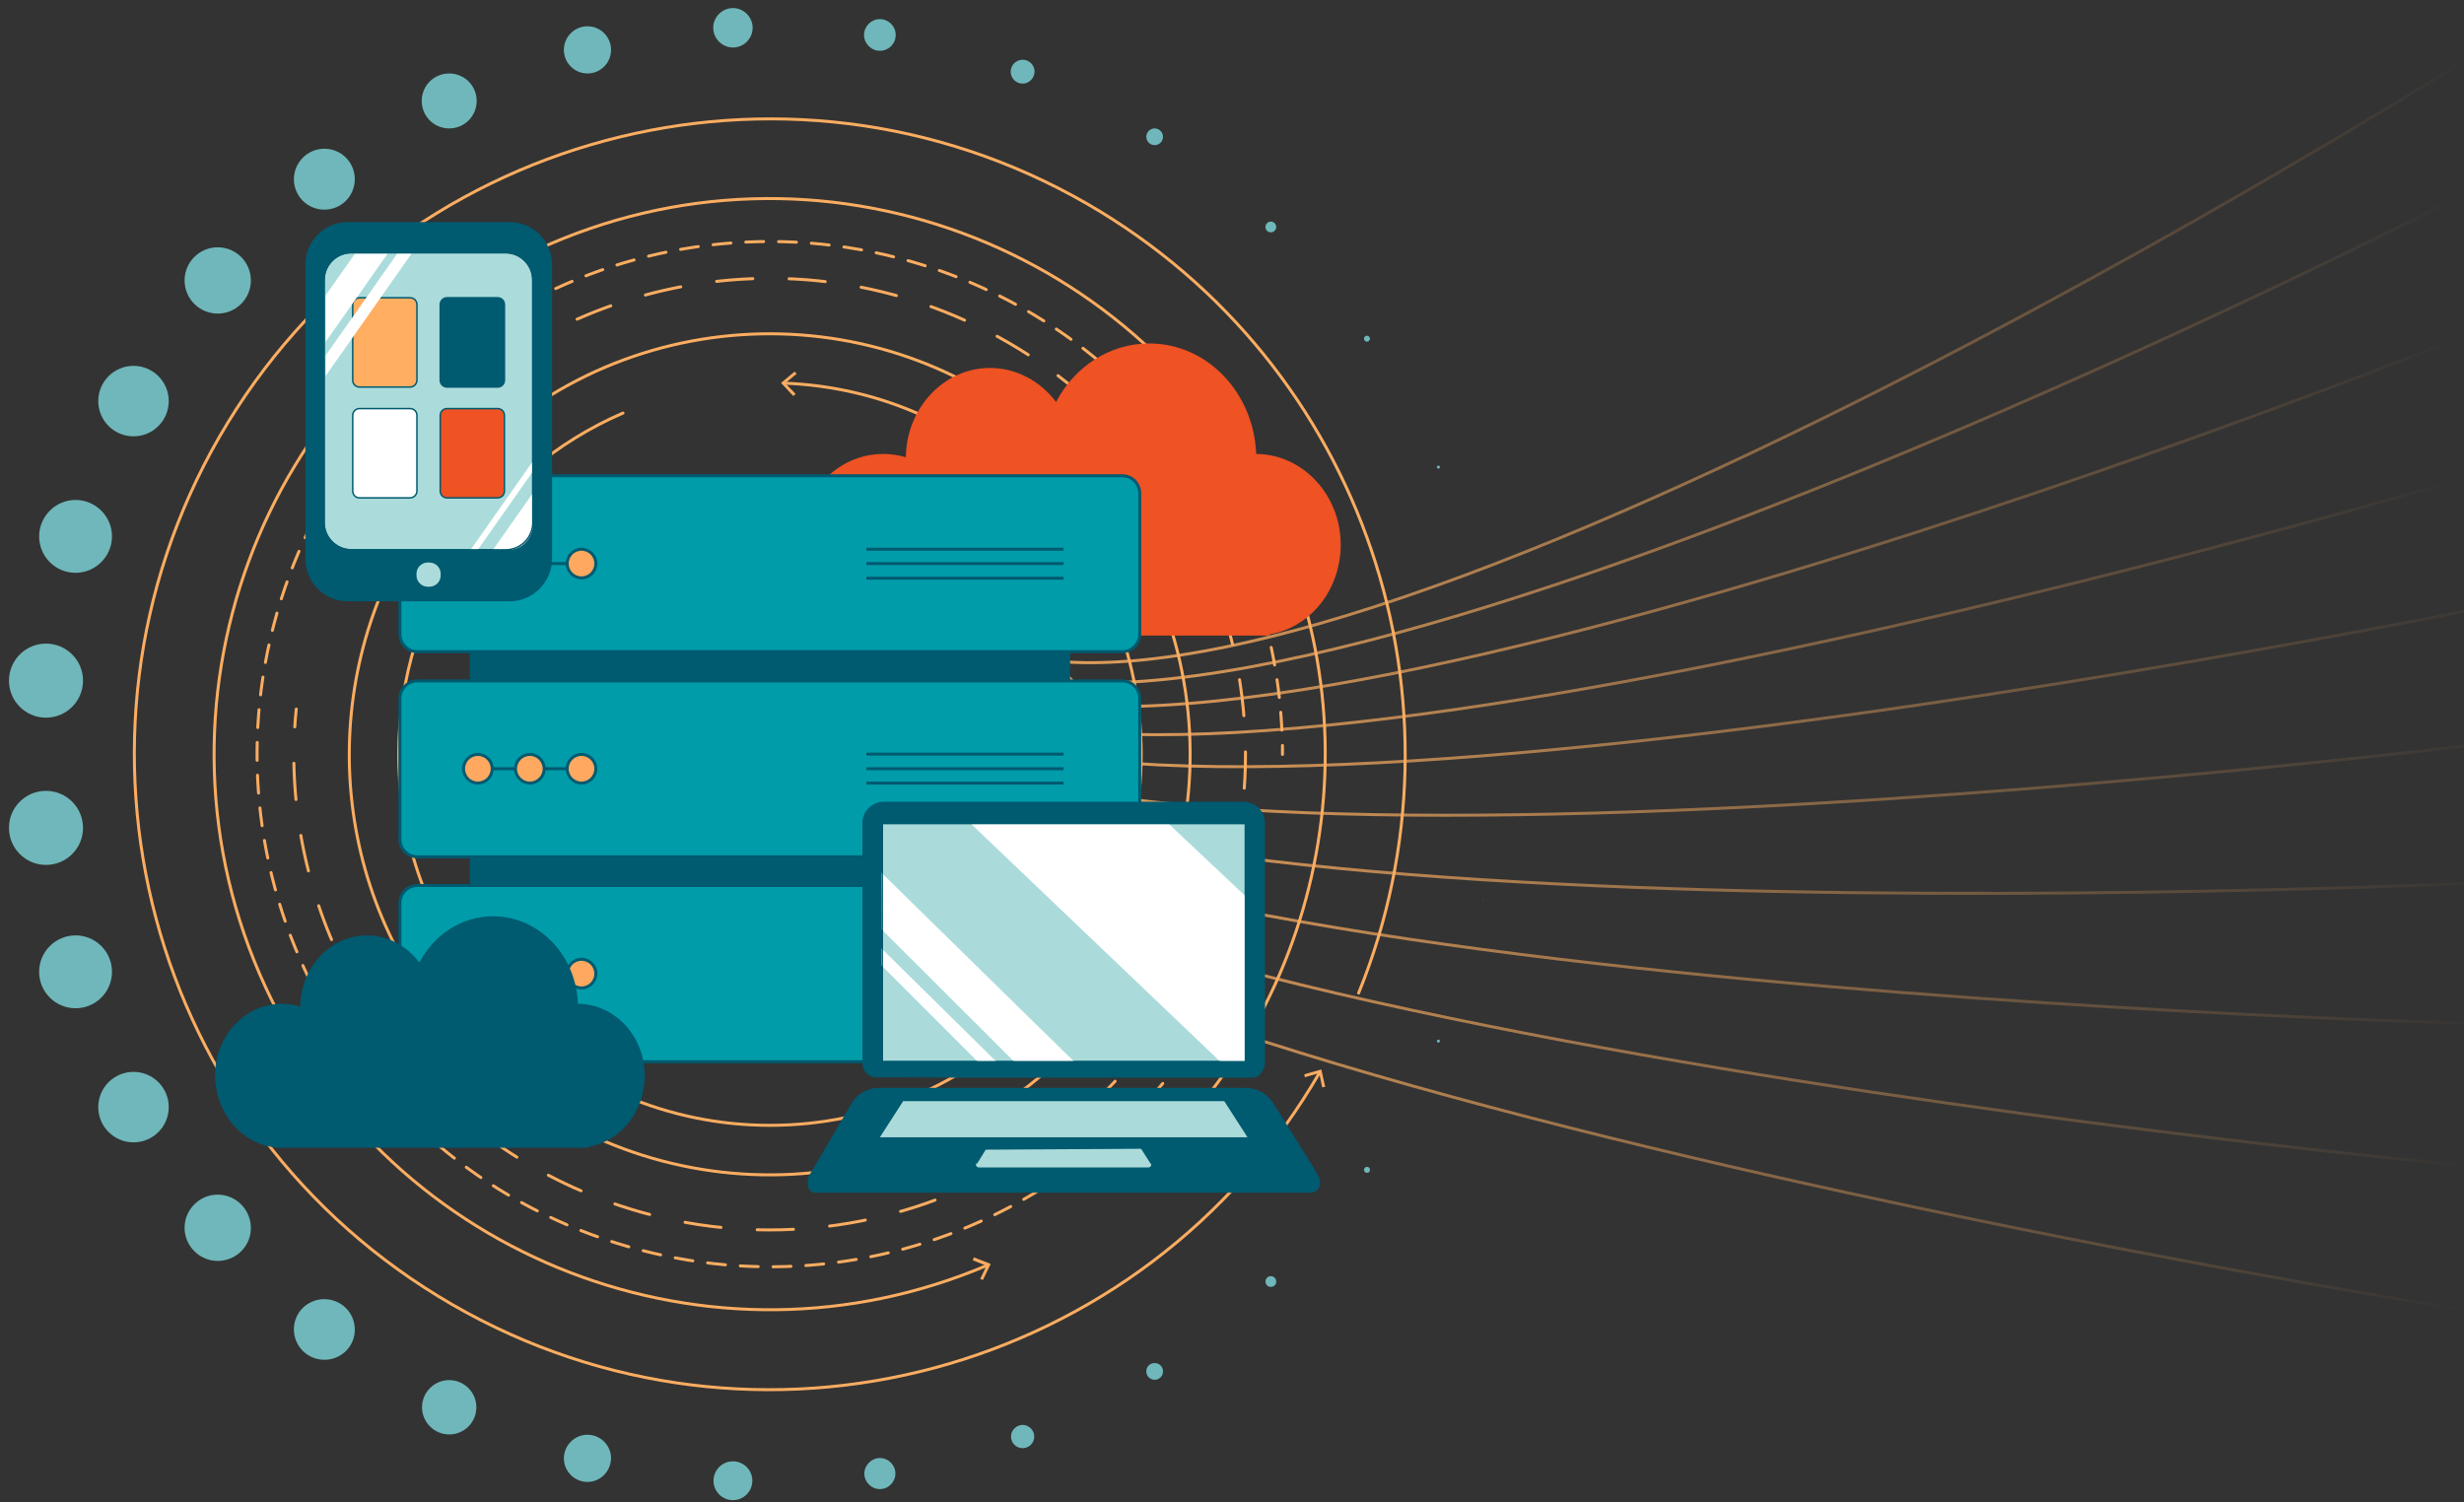 <?xml version="1.0" encoding="utf-8"?>
<!-- Generator: Adobe Illustrator 24.2.1, SVG Export Plug-In . SVG Version: 6.00 Build 0)  -->
<svg version="1.1" id="Layer_1" xmlns="http://www.w3.org/2000/svg" xmlns:xlink="http://www.w3.org/1999/xlink" x="0px" y="0px"
	 viewBox="0 0 825 503" style="enable-background:new 0 0 825 503;" xml:space="preserve">
<rect x="0" y="0" width="825" height="503" fill="#333333" stroke="none"/>
<style type="text/css">
	.st0{fill:none;stroke:url(#SVGID_1_);stroke-linecap:round;stroke-linejoin:round;stroke-miterlimit:10;}
	.st1{fill:none;stroke:url(#SVGID_2_);stroke-linecap:round;stroke-linejoin:round;stroke-miterlimit:10;}
	.st2{fill:none;stroke:url(#SVGID_3_);stroke-linecap:round;stroke-linejoin:round;stroke-miterlimit:10;}
	.st3{fill:none;stroke:url(#SVGID_4_);stroke-linecap:round;stroke-linejoin:round;stroke-miterlimit:10;}
	.st4{fill:none;stroke:url(#SVGID_5_);stroke-linecap:round;stroke-linejoin:round;stroke-miterlimit:10;}
	.st5{fill:none;stroke:url(#SVGID_6_);stroke-linecap:round;stroke-linejoin:round;stroke-miterlimit:10;}
	.st6{fill:none;stroke:url(#SVGID_7_);stroke-linecap:round;stroke-linejoin:round;stroke-miterlimit:10;}
	.st7{fill:none;stroke:url(#SVGID_8_);stroke-linecap:round;stroke-linejoin:round;stroke-miterlimit:10;}
	.st8{fill:none;stroke:url(#SVGID_9_);stroke-linecap:round;stroke-linejoin:round;stroke-miterlimit:10;}
	.st9{fill:none;stroke:url(#SVGID_10_);stroke-linecap:round;stroke-linejoin:round;stroke-miterlimit:10;}
	.st10{fill:#6FB7BA;}
	.st11{fill:none;stroke:#FBAD61;stroke-linecap:round;stroke-linejoin:round;}
	.st12{fill:#FBAD61;}
	.st13{fill:none;stroke:#FBAD61;stroke-linecap:round;stroke-linejoin:round;stroke-dasharray:12.149,12.149;}
	.st14{fill:none;stroke:#FBAD61;stroke-linecap:round;stroke-linejoin:round;stroke-dasharray:5.991,4.993;}
	.st15{fill:#EF5223;}
	.st16{fill:#009CAA;stroke:#005A70;stroke-miterlimit:10;}
	.st17{fill:none;stroke:#005A70;stroke-miterlimit:10;}
	.st18{fill:#FFA85F;stroke:#005A70;stroke-miterlimit:10;}
	.st19{fill:#005A70;}
	.st20{fill:#005A70;stroke:#005A70;stroke-width:0.5;stroke-miterlimit:10;}
	.st21{fill:#ABDCDB;stroke:#005A70;stroke-width:0.5;stroke-miterlimit:10;}
	.st22{fill:#FFAE62;stroke:#005A70;stroke-width:0.5;stroke-miterlimit:10;}
	.st23{fill:#EF5223;stroke:#005A70;stroke-width:0.5;stroke-miterlimit:10;}
	.st24{fill:#FFFFFF;stroke:#005A70;stroke-width:0.5;stroke-miterlimit:10;}
	.st25{clip-path:url(#SVGID_12_);fill:#FFFFFF;}
	.st26{clip-path:url(#SVGID_14_);fill:#FFFFFF;}
	.st27{clip-path:url(#SVGID_16_);fill:#FFFFFF;}
	.st28{clip-path:url(#SVGID_18_);fill:#FFFFFF;}
	.st29{fill:none;stroke:#005A70;stroke-width:0.5;stroke-miterlimit:10;}
	.st30{fill:#AADBDA;stroke:#005A70;stroke-width:0.5;stroke-miterlimit:10;}
	.st31{fill:#AADBDA;}
	.st32{fill:none;stroke:#005A70;stroke-width:0.5;stroke-linecap:round;stroke-linejoin:round;stroke-miterlimit:10;}
	.st33{clip-path:url(#SVGID_20_);fill:#FFFFFF;}
	.st34{clip-path:url(#SVGID_22_);fill:#FFFFFF;}
	.st35{fill:#FFFFFF;}
</style>
<g>
	
		<linearGradient id="SVGID_1_" gradientUnits="userSpaceOnUse" x1="270.182" y1="608.212" x2="825.002" y2="608.212" gradientTransform="matrix(1 0 0 1 0 -288)">
		<stop  offset="0" style="stop-color:#FBAD61"/>
		<stop  offset="0.658" style="stop-color:#F9AC60;stop-opacity:0.342"/>
		<stop  offset="0.895" style="stop-color:#F2A75E;stop-opacity:0.105"/>
		<stop  offset="1" style="stop-color:#ECA35C;stop-opacity:0"/>
	</linearGradient>
	<path class="st0" d="M824.5,438.5c0,0-578.1-90.9-553-188.4c25.1-97.6,92.6-16.7,92.6-16.7"/>
	
		<linearGradient id="SVGID_2_" gradientUnits="userSpaceOnUse" x1="276.852" y1="584.148" x2="830.202" y2="584.148" gradientTransform="matrix(1 0 0 1 0 -288)">
		<stop  offset="0" style="stop-color:#FBAD61"/>
		<stop  offset="0.658" style="stop-color:#F9AC60;stop-opacity:0.342"/>
		<stop  offset="0.895" style="stop-color:#F2A75E;stop-opacity:0.105"/>
		<stop  offset="1" style="stop-color:#ECA35C;stop-opacity:0"/>
	</linearGradient>
	<path class="st1" d="M829.7,390.7c0,0-563-51.9-552.2-144.6c10.8-92.3,86.5-12.4,86.5-12.4"/>
	
		<linearGradient id="SVGID_3_" gradientUnits="userSpaceOnUse" x1="282.935" y1="560.008" x2="835.401" y2="560.008" gradientTransform="matrix(1 0 0 1 0 -288)">
		<stop  offset="0" style="stop-color:#FBAD61"/>
		<stop  offset="0.658" style="stop-color:#F9AC60;stop-opacity:0.342"/>
		<stop  offset="0.895" style="stop-color:#F2A75E;stop-opacity:0.105"/>
		<stop  offset="1" style="stop-color:#ECA35C;stop-opacity:0"/>
	</linearGradient>
	<path class="st2" d="M834.9,342.9c0,0-547.8-12.9-551.4-100.9c-3.4-87,80.5-8.1,80.5-8.1"/>
	
		<linearGradient id="SVGID_4_" gradientUnits="userSpaceOnUse" x1="286.964" y1="538.014" x2="840.601" y2="538.014" gradientTransform="matrix(1 0 0 1 0 -288)">
		<stop  offset="0" style="stop-color:#FBAD61"/>
		<stop  offset="0.658" style="stop-color:#F9AC60;stop-opacity:0.342"/>
		<stop  offset="0.895" style="stop-color:#F2A75E;stop-opacity:0.105"/>
		<stop  offset="1" style="stop-color:#ECA35C;stop-opacity:0"/>
	</linearGradient>
	<path class="st3" d="M840.1,295.2c0,0-532.5,26.3-550.4-57.1c-17.5-81.5,74.5-3.7,74.5-3.7"/>
	
		<linearGradient id="SVGID_5_" gradientUnits="userSpaceOnUse" x1="289.092" y1="524.751" x2="845.8" y2="524.751" gradientTransform="matrix(1 0 0 1 0 -288)">
		<stop  offset="0" style="stop-color:#FBAD61"/>
		<stop  offset="0.658" style="stop-color:#F9AC60;stop-opacity:0.342"/>
		<stop  offset="0.895" style="stop-color:#F2A75E;stop-opacity:0.105"/>
		<stop  offset="1" style="stop-color:#ECA35C;stop-opacity:0"/>
	</linearGradient>
	<path class="st4" d="M845.3,247.4c0,0-517,65.6-549.6-13.3c-31.4-75.9,68.4,0.6,68.4,0.6"/>
	
		<linearGradient id="SVGID_6_" gradientUnits="userSpaceOnUse" x1="290.209" y1="516.162" x2="851" y2="516.162" gradientTransform="matrix(1 0 0 1 0 -288)">
		<stop  offset="0" style="stop-color:#FBAD61"/>
		<stop  offset="0.658" style="stop-color:#F9AC60;stop-opacity:0.342"/>
		<stop  offset="0.895" style="stop-color:#F2A75E;stop-opacity:0.105"/>
		<stop  offset="1" style="stop-color:#ECA35C;stop-opacity:0"/>
	</linearGradient>
	<path class="st5" d="M850.5,199.6c0,0-501.3,104.8-548.8,30.5c-45-70.5,62.4,4.9,62.4,4.9"/>
	
		<linearGradient id="SVGID_7_" gradientUnits="userSpaceOnUse" x1="290.644" y1="491.403" x2="822.922" y2="491.403" gradientTransform="matrix(1 0 0 1 0 -288)">
		<stop  offset="0" style="stop-color:#FBAD61"/>
		<stop  offset="0.658" style="stop-color:#F9AC60;stop-opacity:0.342"/>
		<stop  offset="0.895" style="stop-color:#F2A75E;stop-opacity:0.105"/>
		<stop  offset="1" style="stop-color:#ECA35C;stop-opacity:0"/>
	</linearGradient>
	<path class="st6" d="M822.4,160.8c0,0-452.3,134.8-514.7,65.3c-58.5-65.1,56.4,9.2,56.4,9.2"/>
	
		<linearGradient id="SVGID_8_" gradientUnits="userSpaceOnUse" x1="290.577" y1="462.85" x2="823.962" y2="462.85" gradientTransform="matrix(1 0 0 1 0 -288)">
		<stop  offset="0" style="stop-color:#FBAD61"/>
		<stop  offset="0.658" style="stop-color:#F9AC60;stop-opacity:0.342"/>
		<stop  offset="0.895" style="stop-color:#F2A75E;stop-opacity:0.105"/>
		<stop  offset="1" style="stop-color:#ECA35C;stop-opacity:0"/>
	</linearGradient>
	<path class="st7" d="M823.5,113.1c0,0-432.1,173.7-509.7,109.1c-72.1-60,50.3,13.6,50.3,13.6"/>
	
		<linearGradient id="SVGID_9_" gradientUnits="userSpaceOnUse" x1="290.188" y1="438.7" x2="825.002" y2="438.7" gradientTransform="matrix(1 0 0 1 0 -288)">
		<stop  offset="0" style="stop-color:#FBAD61"/>
		<stop  offset="0.658" style="stop-color:#F9AC60;stop-opacity:0.342"/>
		<stop  offset="0.895" style="stop-color:#F2A75E;stop-opacity:0.105"/>
		<stop  offset="1" style="stop-color:#ECA35C;stop-opacity:0"/>
	</linearGradient>
	<path class="st8" d="M824.5,65.3c0,0-412,212.4-504.7,152.9c-85.5-54.9,44.3,17.9,44.3,17.9"/>
	
		<linearGradient id="SVGID_10_" gradientUnits="userSpaceOnUse" x1="289.437" y1="414.95" x2="830.202" y2="414.95" gradientTransform="matrix(1 0 0 1 0 -288)">
		<stop  offset="0" style="stop-color:#FBAD61"/>
		<stop  offset="0.658" style="stop-color:#F9AC60;stop-opacity:0.342"/>
		<stop  offset="0.895" style="stop-color:#F2A75E;stop-opacity:0.105"/>
		<stop  offset="1" style="stop-color:#ECA35C;stop-opacity:0"/>
	</linearGradient>
	<path class="st9" d="M829.7,17.5c0,0-396.2,251-503.8,196.7c-99.1-50,38.3,22.2,38.3,22.2"/>
</g>
<g>
	<g>
		<path class="st10" d="M501.3,252.5L501.3,252.5z"/>
		<path class="st10" d="M496.4,301.7c-0.1,0-0.1-0.1-0.1-0.1l0.1-0.1c0.1,0,0.1,0.1,0.1,0.1L496.4,301.7z"/>
		<path class="st10" d="M481.6,349.1c-0.3,0-0.5-0.2-0.5-0.5s0.2-0.5,0.5-0.5s0.5,0.2,0.5,0.5S481.9,349.1,481.6,349.1z"/>
		<circle class="st10" cx="457.7" cy="391.7" r="1"/>
		<path class="st10" d="M425.5,430.9c-1,0-1.8-0.8-1.8-1.8s0.8-1.8,1.8-1.8s1.8,0.8,1.8,1.8C427.4,430.1,426.5,430.9,425.5,430.9z"
			/>
		<path class="st10" d="M386.6,462c-1.5,0-2.8-1.2-2.8-2.8s1.2-2.8,2.8-2.8s2.8,1.2,2.8,2.8S388.1,462,386.6,462z"/>
		<path class="st10" d="M342.4,484.9c-2.2,0-3.9-1.8-3.9-3.9s1.8-3.9,3.9-3.9s3.9,1.8,3.9,3.9C346.3,483.2,344.5,484.9,342.4,484.9z
			"/>
		<path class="st10" d="M294.6,498.6c-2.9,0-5.2-2.4-5.2-5.2s2.4-5.2,5.2-5.2c2.9,0,5.2,2.4,5.2,5.2S297.5,498.6,294.6,498.6z"/>
		<circle class="st10" cx="245.4" cy="495.8" r="6.5"/>
		<path class="st10" d="M196.7,496.2c-4.3,0-7.9-3.5-7.9-7.9c0-4.3,3.5-7.9,7.9-7.9c4.3,0,7.9,3.5,7.9,7.9
			C204.5,492.7,201,496.2,196.7,496.2z"/>
		<path class="st10" d="M150.4,480.3c-5,0-9.1-4.1-9.1-9.1s4.1-9.1,9.1-9.1s9.1,4.1,9.1,9.1S155.5,480.3,150.4,480.3z"/>
		<path class="st10" d="M108.6,455.3c-5.6,0-10.2-4.5-10.2-10.2S103,435,108.6,435s10.2,4.5,10.2,10.2S114.2,455.3,108.6,455.3z"/>
		<path class="st10" d="M72.9,422.2c-6.1,0-11.1-5-11.1-11.1s5-11.1,11.1-11.1S84,405,84,411.2C84,417.3,79,422.2,72.9,422.2z"/>
		<circle class="st10" cx="44.7" cy="370.7" r="11.8"/>
		
			<ellipse transform="matrix(1 -1.113151e-03 1.113151e-03 1 -0.362 2.840183e-02)" class="st10" cx="25.3" cy="325.4" rx="12.2" ry="12.2"/>
		<path class="st10" d="M15.4,289.6C8.5,289.6,3,284,3,277.2c0-6.9,5.6-12.4,12.4-12.4c6.9,0,12.4,5.6,12.4,12.4
			S22.3,289.6,15.4,289.6z"/>
		<circle class="st10" cx="15.4" cy="227.9" r="12.4"/>
		<path class="st10" d="M25.3,191.8c-6.8,0-12.2-5.5-12.2-12.2s5.5-12.2,12.2-12.2s12.2,5.5,12.2,12.2S32,191.8,25.3,191.8z"/>
		<circle class="st10" cx="44.7" cy="134.3" r="11.8"/>
		<circle class="st10" cx="72.9" cy="93.9" r="11.1"/>
		<path class="st10" d="M108.6,70.2c-5.7,0-10.2-4.6-10.2-10.2s4.6-10.2,10.2-10.2c5.7,0,10.2,4.6,10.2,10.2S114.3,70.2,108.6,70.2z
			"/>
		<path class="st10" d="M150.4,43c-5.1,0-9.2-4.1-9.2-9.2s4.1-9.2,9.2-9.2s9.2,4.1,9.2,9.2S155.5,43,150.4,43z"/>
		<circle class="st10" cx="196.7" cy="16.7" r="7.9"/>
		<path class="st10" d="M245.4,15.9c-3.6,0-6.6-3-6.6-6.6s3-6.6,6.6-6.6s6.6,3,6.6,6.6S249.1,15.9,245.4,15.9z"/>
		<path class="st10" d="M294.6,17c-2.9,0-5.3-2.4-5.3-5.3s2.4-5.3,5.3-5.3s5.3,2.4,5.3,5.3C299.9,14.7,297.5,17,294.6,17z"/>
		<path class="st10" d="M342.4,28c-2.2,0-4-1.8-4-4s1.8-4,4-4s4,1.8,4,4C346.3,26.3,344.5,28,342.4,28z"/>
		<circle class="st10" cx="386.6" cy="45.8" r="2.8"/>
		<circle class="st10" cx="425.5" cy="76" r="1.8"/>
		<path class="st10" d="M457.7,114.4c-0.6,0-1-0.5-1-1c0-0.6,0.5-1,1-1s1,0.5,1,1S458.2,114.4,457.7,114.4z"/>
		<path class="st10" d="M481.6,156.9c-0.3,0-0.5-0.2-0.5-0.5s0.2-0.5,0.5-0.5s0.5,0.2,0.5,0.5S481.9,156.9,481.6,156.9z"/>
		<path class="st10" d="M496.4,203.6c-0.1,0-0.1-0.1-0.1-0.1l0.1-0.1c0.1,0,0.1,0.1,0.1,0.1L496.4,203.6z"/>
	</g>
</g>
<g>
	<g>
		<path class="st11" d="M441.9,359c-58.8,101.7-188.8,136.5-290.5,77.8C49.6,378,14.8,247.9,73.5,146.2S262.4,9.6,364.1,68.3
			c93.1,53.8,130.2,167.4,90.8,264.2"/>
		<g>
			<polygon class="st12" points="436.7,359.7 436.9,360.7 441.7,359.3 442.7,364.1 443.7,363.9 442.4,358.1 			"/>
		</g>
	</g>
</g>
<g>
	<g>
		<path class="st11" d="M330.7,423.6C238.4,463,131,422,88.8,330.3c-43-93.3-2.2-203.8,91.1-246.7c93.3-43,203.8-2.2,246.7,91.1
			c36.8,79.8,12.2,172.2-54,224.1"/>
		<g>
			<polygon class="st12" points="326.1,421 325.7,422 330.3,423.8 328.2,428.2 329.1,428.6 331.7,423.2 			"/>
		</g>
	</g>
</g>
<g>
	<g>
		<path class="st11" d="M162,149.3c56.1-52,143.7-49.8,197,5.5c54,55.9,52.4,145.1-3.5,199.1s-145.1,52.4-199.1-3.5
			c-44.5-46.1-51.2-114.7-20.9-167.7"/>
		<g>
			<polygon class="st12" points="167.2,150.1 167.2,149.1 162.3,149.1 162.8,144.1 161.8,144.1 161.2,150 			"/>
		</g>
	</g>
</g>
<g>
	<g>
		<path class="st11" d="M262.6,128.3c66.4,2.5,119.5,57.2,119.5,124.2c0,68.7-55.7,124.3-124.3,124.3s-124.3-55.7-124.3-124.3
			c0-51.2,30.9-95.1,75.1-114.2"/>
		<g>
			<polygon class="st12" points="265.6,132.6 266.4,131.9 262.9,128.3 266.7,125.2 266.1,124.4 261.5,128.2 			"/>
		</g>
	</g>
</g>
<g>
	<g>
		<path class="st11" d="M113,186.1c0.8-1.8,1.7-3.6,2.6-5.4"/>
		<path class="st13" d="M121.4,170.1c41.1-68.2,127.7-96.3,202-62.7c80.1,36.3,115.7,130.7,79.4,210.8S272.2,433.9,192,397.6
			c-59.8-27.1-94.8-86.5-93.6-148.2"/>
		<path class="st11" d="M98.7,243.4c0.1-2,0.3-4,0.5-6"/>
		<g>
			<polygon class="st12" points="118.1,184.9 117.7,184 113.2,185.8 111.7,181.1 110.7,181.4 112.5,187.1 			"/>
		</g>
	</g>
</g>
<g>
	<g>
		<path class="st11" d="M420,308.3c-0.3,1-0.7,1.9-1,2.8"/>
		<path class="st14" d="M417.3,315.8c-32.8,82.9-124.6,127.6-211,100.4C115.9,387.8,65.6,291.5,94,201.1S218.8,60.4,309.2,88.8
			c71.5,22.5,117.9,87.4,120.1,158.2"/>
		<path class="st11" d="M429.4,249.6c0,1,0,2,0,3"/>
		<g>
			<polygon class="st12" points="415,310 415.5,310.9 419.9,308.6 421.8,313.2 422.7,312.8 420.4,307.3 			"/>
		</g>
	</g>
</g>
<path class="st15" d="M448.9,182.4c0,0.9,0,1.9-0.1,2.8c0,0.2,0,0.5-0.1,0.7c-1.4,13.6-11.1,24.4-23.6,26.5v0.4H295.7
	c-14.5,0-26.5-11.8-28-27c0-0.3-0.1-0.5-0.1-0.8c-0.1-0.9-0.1-1.7-0.1-2.6c0-16.8,12.6-30.4,28.2-30.4c2.6,0,5.2,0.4,7.6,1.1
	c0.2-16.6,12.8-29.9,28.2-29.9c8.9,0,16.9,4.5,22.1,11.4c6.1-11.7,17.8-19.6,31.2-19.6c19.3,0,35,16.4,35.8,37l0,0
	C436.2,152.1,448.9,165.7,448.9,182.4z"/>
<g>
	<path class="st16" d="M375.7,218.2H139.8c-3.3,0-5.9-2.6-5.9-5.9v-47.1c0-3.3,2.6-5.9,5.9-5.9h235.9c3.3,0,5.9,2.6,5.9,5.9v47.1
		C381.6,215.6,379,218.2,375.7,218.2z"/>
	<g>
		<line class="st17" x1="290.1" y1="188.7" x2="356.1" y2="188.7"/>
		<line class="st17" x1="290.1" y1="193.6" x2="356.1" y2="193.6"/>
		<line class="st17" x1="290.1" y1="183.9" x2="356.1" y2="183.9"/>
	</g>
	<g>
		<line class="st17" x1="164.9" y1="188.7" x2="189.9" y2="188.7"/>
		<g>
			<circle class="st18" cx="160" cy="188.7" r="4.8"/>
			<circle class="st18" cx="194.7" cy="188.7" r="4.8"/>
			<circle class="st18" cx="177.4" cy="188.7" r="4.8"/>
		</g>
	</g>
	<path class="st16" d="M375.7,286.9H139.8c-3.3,0-5.9-2.6-5.9-5.9v-47.1c0-3.3,2.6-5.9,5.9-5.9h235.9c3.3,0,5.9,2.6,5.9,5.9V281
		C381.6,284.2,379,286.9,375.7,286.9z"/>
	<g>
		<line class="st17" x1="290.1" y1="257.4" x2="356.1" y2="257.4"/>
		<line class="st17" x1="290.1" y1="262.2" x2="356.1" y2="262.2"/>
		<line class="st17" x1="290.1" y1="252.5" x2="356.1" y2="252.5"/>
	</g>
	<g>
		<line class="st17" x1="164.9" y1="257.4" x2="189.9" y2="257.4"/>
		<g>
			<circle class="st18" cx="160" cy="257.4" r="4.8"/>
			<circle class="st18" cx="194.7" cy="257.4" r="4.8"/>
			<circle class="st18" cx="177.4" cy="257.4" r="4.8"/>
		</g>
	</g>
	<path class="st16" d="M375.7,355.5H139.8c-3.3,0-5.9-2.6-5.9-5.9v-47.2c0-3.3,2.6-5.9,5.9-5.9h235.9c3.3,0,5.9,2.6,5.9,5.9v47.1
		C381.6,352.8,379,355.5,375.7,355.5z"/>
	<g>
		<line class="st17" x1="290.1" y1="326" x2="356.1" y2="326"/>
		<line class="st17" x1="290.1" y1="330.8" x2="356.1" y2="330.8"/>
		<line class="st17" x1="290.1" y1="321.1" x2="356.1" y2="321.1"/>
	</g>
	<g>
		<line class="st17" x1="164.9" y1="326" x2="189.9" y2="326"/>
		<g>
			<circle class="st18" cx="160" cy="326" r="4.8"/>
			<circle class="st18" cx="194.7" cy="326" r="4.8"/>
			<circle class="st18" cx="177.4" cy="326" r="4.8"/>
		</g>
	</g>
	<rect x="157.3" y="218.2" class="st19" width="201" height="9.6"/>
	<rect x="157.3" y="286.9" class="st19" width="201" height="9.6"/>
</g>
<path class="st19" d="M215.9,360.3c0,0.7,0,1.5-0.1,2.2c0,0.2,0,0.4-0.1,0.5c-1.1,10.8-8.8,19.3-18.7,21v0.3H94.4
	c-11.5,0-21-9.4-22.2-21.4c0-0.2-0.1-0.4-0.1-0.6c-0.1-0.7-0.1-1.4-0.1-2.1c0-13.3,10-24.1,22.4-24.1c2.1,0,4.1,0.3,6.1,0.9
	c0.2-13.1,10.1-23.8,22.4-23.8c7.1,0,13.4,3.6,17.5,9.1c4.9-9.3,14.1-15.5,24.7-15.5c15.3,0,27.8,13,28.4,29.3l0,0
	C205.9,336.2,215.9,347,215.9,360.3z"/>
<g>
	<g>
		<path class="st20" d="M170.6,201.1h-54.1c-7.8,0-14-6.3-14-14V88.6c0-7.8,6.3-14,14-14h54.1c7.8,0,14,6.3,14,14V187
			C184.6,194.8,178.3,201.1,170.6,201.1z"/>
		<path class="st21" d="M169.3,184.1h-51.7c-5,0-9.1-4.1-9.1-9.1V93.7c0-5,4.1-9.1,9.1-9.1h51.7c5,0,9.1,4.1,9.1,9.1V175
			C178.4,180,174.3,184.1,169.3,184.1z"/>
		<path class="st20" d="M166.6,129.6h-16.9c-1.3,0-2.3-1-2.3-2.3V102c0-1.3,1-2.3,2.3-2.3h16.9c1.3,0,2.3,1,2.3,2.3v25.3
			C168.9,128.6,167.9,129.6,166.6,129.6z"/>
		<path class="st22" d="M137.3,129.6h-16.9c-1.3,0-2.3-1-2.3-2.3V102c0-1.3,1-2.3,2.3-2.3h16.9c1.3,0,2.3,1,2.3,2.3v25.3
			C139.6,128.6,138.5,129.6,137.3,129.6z"/>
		<path class="st23" d="M166.6,166.7h-16.9c-1.3,0-2.3-1-2.3-2.3v-25.3c0-1.3,1-2.3,2.3-2.3h16.9c1.3,0,2.3,1,2.3,2.3v25.3
			C168.9,165.7,167.9,166.7,166.6,166.7z"/>
		<path class="st24" d="M137.3,166.7h-16.9c-1.3,0-2.3-1-2.3-2.3v-25.3c0-1.3,1-2.3,2.3-2.3h16.9c1.3,0,2.3,1,2.3,2.3v25.3
			C139.6,165.7,138.5,166.7,137.3,166.7z"/>
		<path class="st21" d="M143.8,196.7h-0.6c-2.2,0-4-1.8-4-4v-0.6c0-2.2,1.8-4,4-4h0.6c2.2,0,4,1.8,4,4v0.6
			C147.8,194.9,146,196.7,143.8,196.7z"/>
	</g>
	<g>
		<g>
			<g>
				<defs>
					<path id="SVGID_11_" d="M170.8,184.1l-57,0.2c-2.6,0-4.7-2.2-4.7-4.9L109,89.9c0-2.7,2.1-4.9,4.7-4.9l60.3-0.1
						c2.6,0,4.7,2.2,4.7,4.9l-0.4,87.6C177,182.2,173.4,184,170.8,184.1z"/>
				</defs>
				<clipPath id="SVGID_12_">
					<use xlink:href="#SVGID_11_"  style="overflow:visible;"/>
				</clipPath>
				<polygon class="st25" points="142.8,66.4 95.8,133.3 90.3,125.5 137.4,58.6 				"/>
			</g>
		</g>
		<g>
			<g>
				<defs>
					<path id="SVGID_13_" d="M170.8,184.1l-57,0.2c-2.6,0-4.7-2.2-4.7-4.9L109,89.9c0-2.7,2.1-4.9,4.7-4.9l60.3-0.1
						c2.6,0,4.7,2.2,4.7,4.9l-0.4,87.6C177,182.2,173.4,184,170.8,184.1z"/>
				</defs>
				<clipPath id="SVGID_14_">
					<use xlink:href="#SVGID_13_"  style="overflow:visible;"/>
				</clipPath>
				<polygon class="st26" points="146.8,72.1 99.8,139 97.4,135.6 144.4,68.7 				"/>
			</g>
		</g>
		<g>
			<g>
				<defs>
					<path id="SVGID_15_" d="M170.8,184.1l-57,0.2c-2.6,0-4.7-2.2-4.7-4.9L109,89.9c0-2.7,2.1-4.9,4.7-4.9l60.3-0.1
						c2.6,0,4.7,2.2,4.7,4.9l-0.4,87.6C177,182.2,173.4,184,170.8,184.1z"/>
				</defs>
				<clipPath id="SVGID_16_">
					<use xlink:href="#SVGID_15_"  style="overflow:visible;"/>
				</clipPath>
				<polygon class="st27" points="191.3,139.5 144.3,206.4 143.1,204.7 190.1,137.8 				"/>
			</g>
		</g>
		<g>
			<g>
				<defs>
					<path id="SVGID_17_" d="M170.8,184.1l-57,0.2c-2.6,0-4.7-2.2-4.7-4.9L109,89.9c0-2.7,2.1-4.9,4.7-4.9l60.3-0.1
						c2.6,0,4.7,2.2,4.7,4.9l-0.4,87.6C177,182.2,173.4,184,170.8,184.1z"/>
				</defs>
				<clipPath id="SVGID_18_">
					<use xlink:href="#SVGID_17_"  style="overflow:visible;"/>
				</clipPath>
				<polygon class="st28" points="212.2,169.5 165.2,236.4 146.8,210.1 193.8,143.2 				"/>
			</g>
		</g>
	</g>
	<path class="st29" d="M169.3,184.1h-51.7c-5,0-9.1-4.1-9.1-9.1V93.7c0-5,4.1-9.1,9.1-9.1h51.7c5,0,9.1,4.1,9.1,9.1V175
		C178.4,180,174.3,184.1,169.3,184.1z"/>
</g>
<g>
	<g>
		<path class="st20" d="M419.1,360.6c1.3,0,2.5-0.6,3.1-1.7c0.6-0.9,1.1-2,1.1-2.9v-80.4c0-3.8-3.1-6.9-6.9-6.9H295.9
			c-3.8,0-6.9,3.1-6.9,6.9V356c0,2.5,2,4.5,4.5,4.5C293.5,360.6,408,360.6,419.1,360.6L419.1,360.6z"/>
		<rect x="295.4" y="275.7" class="st30" width="121.6" height="79.8"/>
		<circle class="st19" cx="356.7" cy="272.5" r="0.9"/>
	</g>
	<path class="st20" d="M417.2,364.5h-123c-3.5,0-6.8,1.8-8.7,4.8l-14.1,24l0,0c-0.6,1-0.9,2.2-0.6,3.4l0.1,0.4c0,1.1,0.9,2,2,2
		h165.8c0.1,0,0.3,0,0.4,0c2.2-0.2,3.3-2.7,2.3-4.7c-0.5-1-1.1-2.1-1.3-2.5L426,369.3C424,366.4,420.7,364.5,417.2,364.5z"/>
	<path class="st19" d="M438.7,398.1H273.6c-1.3,0-2.3-1-2.3-2.3v-0.2c0-1.3,1-2.3,2.3-2.3h165.1c1.3,0,2.3,1,2.3,2.3v0.2
		C441,397.1,440,398.1,438.7,398.1z"/>
	<path class="st31" d="M382.2,384.4l-52.3,0.3l-3,4.7c-0.4,0.6,0.1,1.5,0.8,1.5h56.8c0.8,0,1.2-0.8,0.8-1.5L382.2,384.4z"/>
	<polygon class="st31" points="417.7,380.8 294.6,380.8 302.4,368.7 409.9,368.7 	"/>
	<polyline class="st32" points="385.4,389.4 382.2,384.4 329.9,384.7 327,389.4 	"/>
	<polygon class="st19" points="366.2,395 346.1,395 344.7,393.1 367.6,393.1 	"/>
	<g>
		<g>
			<g>
				<defs>
					<rect id="SVGID_19_" x="296.2" y="276" width="120.8" height="79.7"/>
				</defs>
				<clipPath id="SVGID_20_">
					<use xlink:href="#SVGID_19_"  style="overflow:visible;"/>
				</clipPath>
				<polygon class="st33" points="279.7,232.5 432.5,378.3 500.1,378.3 282.2,173.1 				"/>
			</g>
		</g>
	</g>
	<g>
		<g>
			<g>
				<defs>
					<rect id="SVGID_21_" x="295.1" y="311.2" width="45" height="44.5"/>
				</defs>
				<clipPath id="SVGID_22_">
					<use xlink:href="#SVGID_21_"  style="overflow:visible;"/>
				</clipPath>
				<polygon class="st34" points="288.6,316.7 333,361.1 346.4,368.1 283,305.6 				"/>
			</g>
		</g>
	</g>
	<polygon class="st35" points="347.1,343.2 326,322.5 295.1,292.2 295.2,311.2 339.8,355.7 359.9,355.7 	"/>
	<rect x="295.4" y="275.7" class="st29" width="121.6" height="79.8"/>
</g>
</svg>
